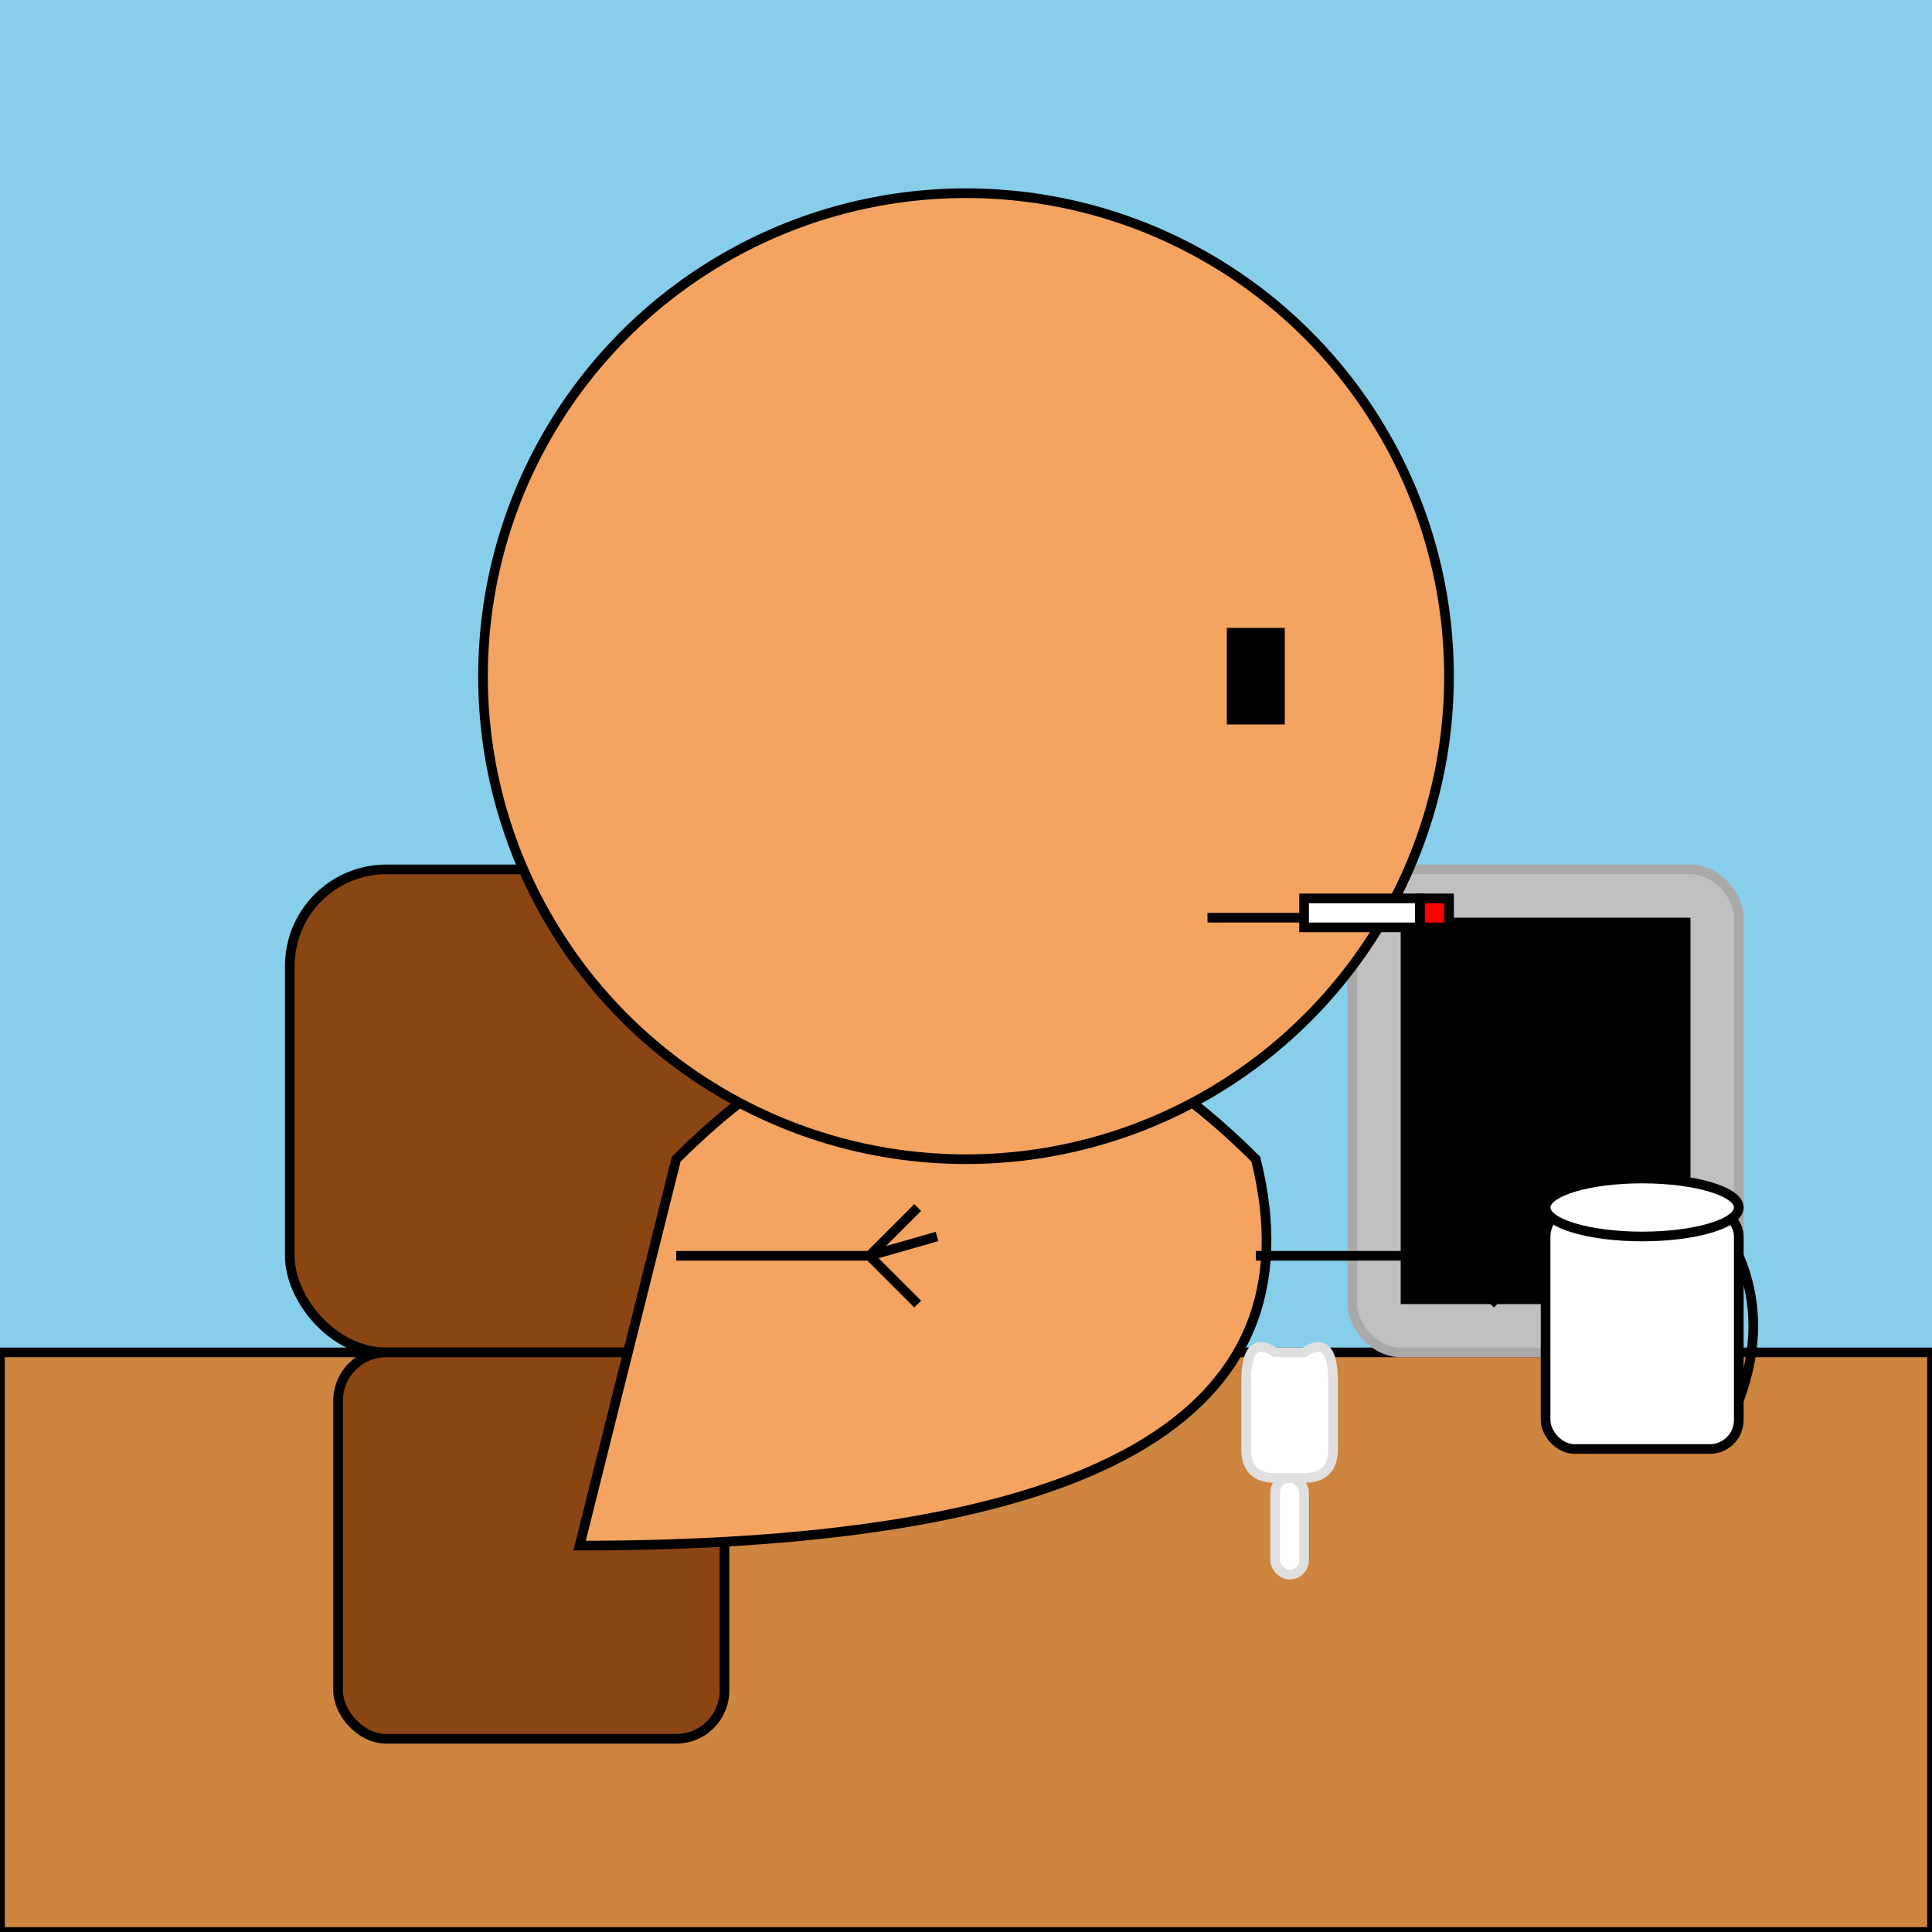<svg xmlns="http://www.w3.org/2000/svg" viewBox="0 0 200 200"><rect width="200" height="200" fill="#87CEEB" /><rect x="0" y="140" width="200" height="60" fill="#CD853F" stroke="#000000" stroke_width="2" /><rect x="30" y="90" width="50" height="50" rx="10" fill="#8B4513" stroke="#000000" stroke_width="2" /><rect x="35" y="140" width="40" height="40" rx="5" fill="#8B4513" stroke="#000000" stroke_width="2" /><path d="M70 120 C90 100, 110 100, 130 120 Q140 160 60 160 Z" fill="#F4A460" stroke="black" stroke_width="2" /><rect x="140" y="90" width="40" height="50" rx="5" fill="#C0C0C0" stroke="#A9A9A9" stroke_width="1" /><rect x="145" y="95" width="30" height="40" fill="#000000" /><rect x="160" y="125" width="20" height="25" rx="3" fill="#FFFFFF" stroke="#000000" stroke_width="1" /><path d="M180 130 Q183 137 180 145" fill="none" stroke="#000000" stroke_width="1" /><ellipse cx="170" cy="125" rx="10" ry="3" fill="#FFFFFF" stroke="#000000" stroke_width="1" /><line x1="70" y1="130" x2="90" y2="130" stroke="black" stroke_width="5" /><line x1="90" y1="130" x2="95" y2="125" stroke="black" stroke_width="2" /><line x1="90" y1="130" x2="95" y2="135" stroke="black" stroke_width="2" /><line x1="90" y1="130" x2="97" y2="128" stroke="black" stroke_width="2" /><line x1="130" y1="130" x2="150" y2="130" stroke="black" stroke_width="5" /><line x1="150" y1="130" x2="155" y2="125" stroke="black" stroke_width="2" /><line x1="150" y1="130" x2="155" y2="135" stroke="black" stroke_width="2" /><line x1="150" y1="130" x2="157" y2="128" stroke="black" stroke_width="2" /><circle cx="100" cy="70" r="50" fill="#F4A460" stroke="black" stroke_width="3" /><rect x="127" y="65" width="6" height="10" fill="black" /><line x1="125" y1="95" x2="135" y2="95" stroke="black" stroke_width="2" /><rect x="135" y="93" width="12" height="3" fill="white" stroke="black" stroke_width="0.5" /><rect x="147" y="93" width="3" height="3" fill="red" stroke="black" stroke_width="0.5" /><path d="M135 140 Q138 138 138 143 L138 150 Q138 153 135 153 L132 153 Q129 153 129 150 L129 143 Q129 138 132 140 Z" fill="white" stroke="#E0E0E0" stroke_width="0.5" /><rect x="132" y="153" width="3" height="10" rx="1.5" fill="white" stroke="#E0E0E0" stroke_width="0.5" /></svg>